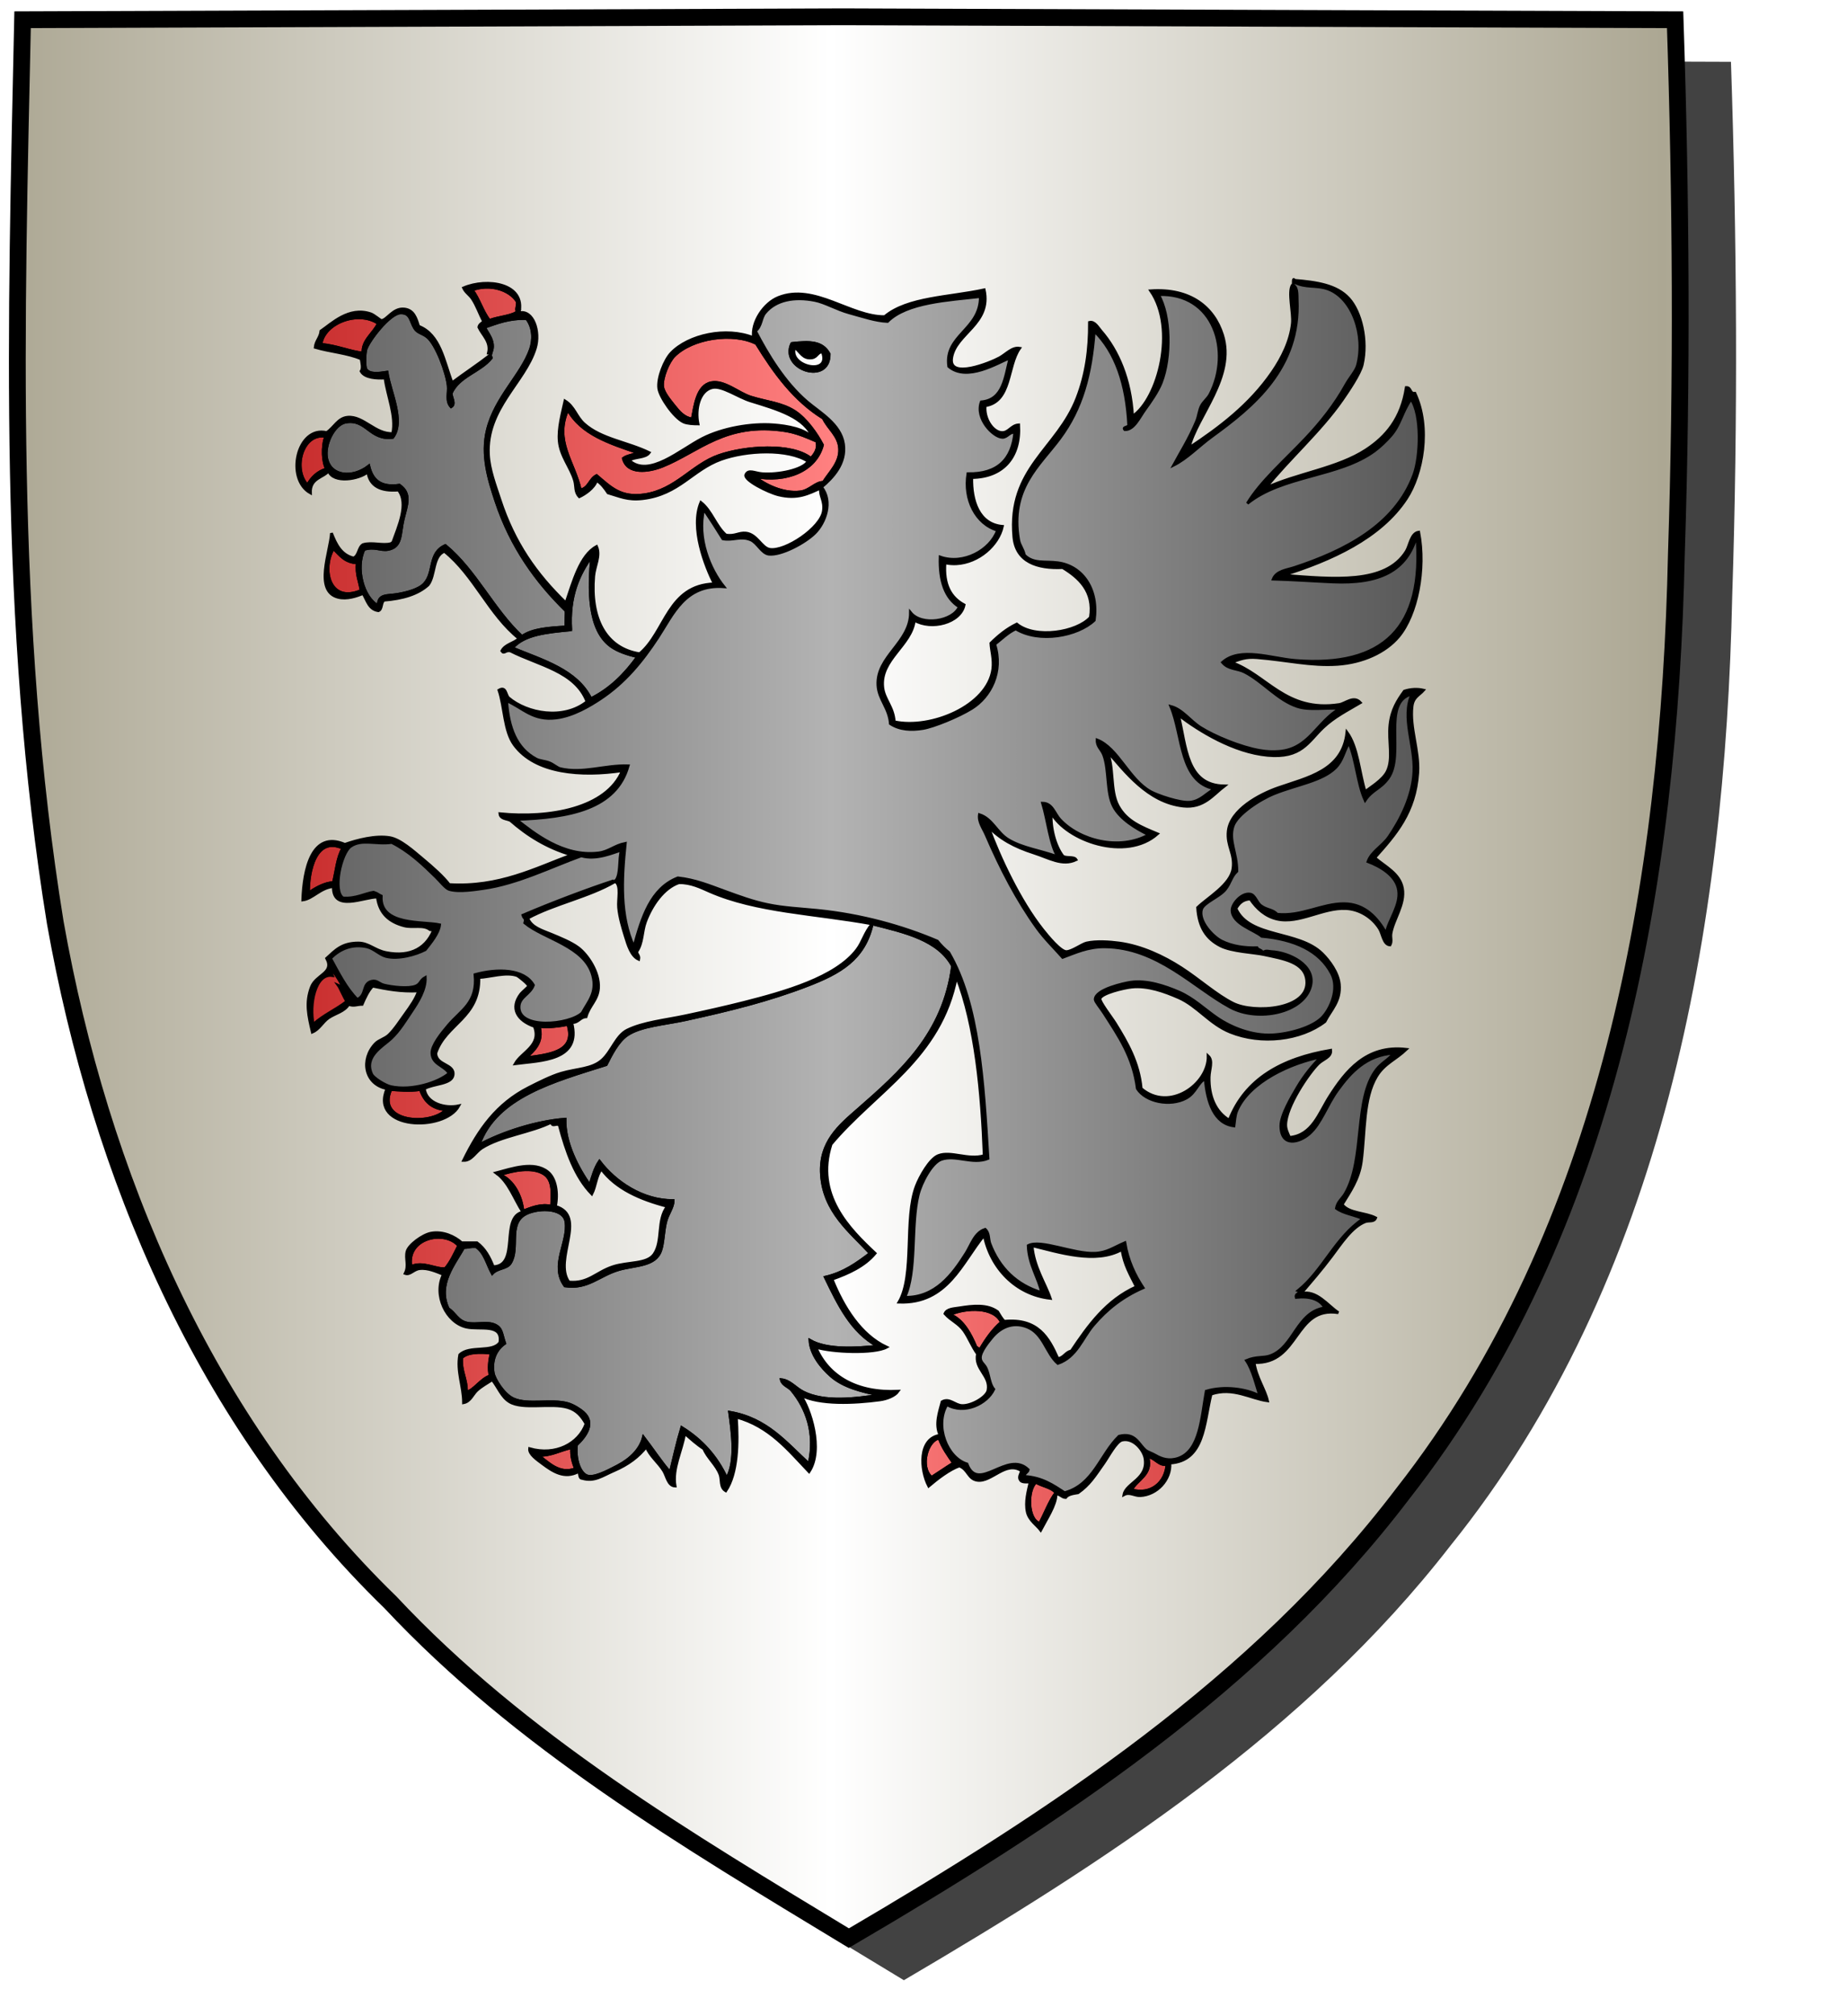 <?xml version="1.0" encoding="UTF-8" standalone="no"?><svg xmlns="http://www.w3.org/2000/svg" xmlns:cc="http://creativecommons.org/ns#" xmlns:dc="http://purl.org/dc/elements/1.1/" xmlns:inkscape="http://www.inkscape.org/namespaces/inkscape" xmlns:rdf="http://www.w3.org/1999/02/22-rdf-syntax-ns#" xmlns:sodipodi="http://sodipodi.sourceforge.net/DTD/sodipodi-0.dtd" xmlns:svg="http://www.w3.org/2000/svg" height="720" id="svg2" inkscape:export-filename="ecu_francais_ancien.svg" inkscape:export-xdpi="144" inkscape:export-ydpi="144" inkscape:output_extension="org.inkscape.output.svg.inkscape" inkscape:version="1.0.2-2 (e86c870879, 2021-01-15)" sodipodi:docname="ecu_francais_ancien.svg" sodipodi:version="0.32" version="1.0" width="660">
  <sodipodi:namedview bordercolor="#666666" borderopacity="1.0" gridtolerance="10.0" guidetolerance="10.0" height="680px" id="base" inkscape:current-layer="layer1" inkscape:cx="396.46229" inkscape:cy="478.04383" inkscape:document-rotation="0" inkscape:pageopacity="0.0" inkscape:pageshadow="2" inkscape:window-height="1009" inkscape:window-maximized="1" inkscape:window-width="1920" inkscape:window-x="-8" inkscape:window-y="-8" inkscape:zoom="0.44547727" objecttolerance="10.0" pagecolor="#ffffff" showgrid="false"/>
  
  <g id="layer5" style="display:inline"><path d="M 301.239,6.004 C 203.544,6.380 105.788,6.695 8.069,7.048 C 5.761,114.502 2.462,222.997 19.746,329.451 C 35.733,419.429 73.064,507.742 139.474,572.164 C 186.117,622.007 245.447,657.038 303.324,692.122 C 375.128,649.934 446.745,603.655 498.391,537.006 C 574.740,442.231 596.523,316.491 599.027,197.913 C 601.125,134.313 600.692,70.642 598.580,7.048 C 499.470,6.700 400.325,6.351 301.239,6.004 z" id="path856" style="display:inline;overflow:visible;visibility:visible;opacity:1;fill:#424242;fill-opacity:1;fill-rule:evenodd;stroke:none;stroke-width:1.5;stroke-linecap:round;stroke-linejoin:round;stroke-miterlimit:4;stroke-dasharray:none;stroke-dashoffset:0;stroke-opacity:1;marker:none;marker-start:none;marker-mid:none;marker-end:none;filter:url(#filter3467)" transform="matrix(1.001,0,0,1,19.356,15.028)"/></g><g id="layer3" inkscape:groupmode="layer" inkscape:label="Fond écu" style="display:inline"><path d="M 301.239,6.004 C 203.544,6.380 105.788,6.695 8.069,7.048 C 5.761,114.502 2.462,222.997 19.746,329.451 C 35.733,419.429 73.064,507.742 139.474,572.164 C 186.117,622.007 245.447,657.038 303.324,692.122 C 375.128,649.934 446.745,603.655 498.391,537.006 C 574.740,442.231 596.523,316.491 599.027,197.913 C 601.125,134.313 600.692,70.642 598.580,7.048 C 499.470,6.700 400.325,6.351 301.239,6.004 z" id="path856" style="fill:url(#linearGradientargent);stroke:black;stroke-width:3.000"/></g>
  <g clip-path="url(#clip1)" id="layer4" inkscape:groupmode="layer" inkscape:label="Meubles" sodipodi:insensitive="true" style="fill:#ffffff"><g desc="griffon" id="griffon 002" label="imaginaire"><g id=""><path d="M 185.133,111.032 C 183.665,112.918 178.023,113.154 174.873,114.453 C 172.370,111.255 171.167,106.759 168.717,103.509 C 175.040,101.149 182.074,103.374 184.791,107.613 C 185.270,108.886 183.925,111.223 185.133,111.032 z" id="" style="fill:url(#linearGradientgueules);stroke:black;stroke-width:1.000"/><path d="M 175.215,126.765 C 175.396,126.490 175.572,126.210 175.557,125.739 C 177.163,121.855 173.734,118.525 173.163,116.847 C 177.654,115.295 181.923,113.523 188.211,113.769 C 190.842,117.197 190.633,121.686 189.579,124.713 C 186.381,133.898 177.079,141.826 174.189,153.441 C 171.926,162.541 174.721,171.426 177.267,179.091 C 182.647,195.290 191.639,207.742 202.233,218.080 C 202.482,219.042 202.066,221.912 202.233,223.894 C 196.198,224.243 190.206,224.635 186.501,227.314 C 176.176,217.688 170.039,203.875 159.141,194.824 C 152.978,197.530 155.443,204.425 151.617,208.504 C 149.610,210.643 145.250,211.714 142.041,212.266 C 138.395,212.893 135.053,212.077 135.201,216.370 C 129.622,213.520 126.900,202.717 130.070,196.192 C 133.846,194.985 135.956,196.672 138.620,196.192 C 143.706,195.276 142.772,190.646 144.093,185.248 C 145.300,180.312 147.101,176.348 142.725,173.278 C 135.780,174.295 132.911,171.236 131.781,166.438 C 125.942,170.992 118.078,170.236 116.733,163.702 C 115.722,158.793 119.320,151.432 123.573,150.706 C 131.021,149.432 132.161,157.265 140.331,156.178 C 144.702,150.404 139.300,139.797 138.279,132.922 C 135.245,133.385 132.088,133.837 130.755,131.896 C 130.247,131.155 130.273,126.175 130.755,124.714 C 131.821,121.483 139.217,111.904 143.067,111.718 C 146.807,111.537 146.621,114.672 148.197,117.190 C 149.264,118.894 150.814,118.837 152.643,120.268 C 155.949,122.856 159.688,133.117 160.167,137.710 C 160.445,140.365 159.313,143.165 161.193,145.234 C 162.858,144.296 161.207,141.864 161.193,140.446 C 163.951,134.198 171.552,132.793 175.558,127.791 C 175.538,127.354 175.118,127.317 175.215,126.765 z" id="" style="fill:url(#linearGradientsable);stroke:black;stroke-width:1.000"/><path d="M 135.201,115.479 C 133.563,119.111 129.386,121.555 129.728,126.081 C 125.380,125.736 120.124,123.387 114.680,123.003 C 115.692,115.217 128.050,110.625 135.201,115.479 z" id="" style="fill:url(#linearGradientgueules);stroke:black;stroke-width:1.000"/><path d="M 269.607,170.199 C 281.092,172.345 291.479,168.061 293.889,158.914 C 291.885,155.059 288.124,149.625 283.972,146.944 C 279.279,143.913 273.865,143.593 268.239,141.814 C 263.869,140.431 258.841,135.808 254.217,136.683 C 249.117,137.649 248.344,144.792 247.377,149.679 C 244.400,149.202 242.652,147.126 240.879,144.891 C 239.381,143.005 237.038,140.235 236.775,138.051 C 236.405,134.983 238.792,129.200 240.879,127.107 C 247.415,120.554 261.970,118.439 270.291,122.662 C 276.725,133.100 283.799,142.898 294.231,149.338 C 295.939,153.064 299.822,155.535 300.046,160.282 C 300.281,165.284 296.496,168.603 294.231,172.252 C 291.394,172.212 289.407,175.234 286.023,175.672 C 279.814,176.474 273.186,173.087 269.607,170.199 z" id="" style="fill:url(#linearGradientgueules);stroke:black;stroke-width:1.000"/><path d="M 202.917,146.259 C 207.650,154.978 217.860,158.220 227.883,161.649 C 226.394,162.555 224.100,162.655 222.753,163.701 C 224.172,169.436 231.725,168.475 236.775,166.437 C 249.680,161.231 259.315,150.515 280.551,153.783 C 284.392,154.374 287.551,155.698 291.837,157.544 C 292.688,160.144 291.142,162.281 289.785,163.701 C 282.772,158.181 266.123,159.496 256.953,162.675 C 247.318,166.014 241.563,175.065 230.277,176.697 C 221.661,177.943 218.132,174.001 213.177,169.857 C 210.731,171.059 210.441,174.417 207.363,174.987 C 205.096,164.870 197.856,157.489 202.917,146.259 z" id="" style="fill:url(#linearGradientgueules);stroke:black;stroke-width:1.000"/><path d="M 116.391,155.835 C 115.021,159.478 115.333,165.257 116.733,167.463 C 113.512,168.460 111.340,170.507 109.892,173.277 C 104.451,167.660 107.872,154.366 116.391,155.835 z" id="" style="fill:url(#linearGradientgueules);stroke:black;stroke-width:1.000"/><path d="M 119.126,195.850 C 121.433,198.103 123.256,200.840 127.676,200.980 C 127.228,205.190 128.566,207.614 129.044,210.898 C 117.594,215.804 114.818,203.227 119.126,195.850 z" id="" style="fill:url(#linearGradientgueules);stroke:black;stroke-width:1.000"/><path d="M 211.467,198.585 C 210.336,210.336 210.106,224.800 218.307,230.734 C 220.774,232.518 224.270,233.690 227.883,234.496 C 223.446,240.661 218.209,246.026 211.125,249.544 C 206.014,239.265 193.972,235.917 183.081,231.418 C 187.227,226.444 195.617,225.714 203.944,224.920 C 203.188,212.878 206.748,205.153 211.467,198.585 z" id="" style="fill:url(#linearGradientsable);stroke:black;stroke-width:1.000"/><path d="M 122.546,302.896 C 120.524,306.118 120.206,311.045 119.126,315.208 C 116.245,315.213 112.531,317.251 110.234,318.970 C 110.108,311.286 112.685,298.369 122.546,302.896 z" id="" style="fill:url(#linearGradientgueules);stroke:black;stroke-width:1.000"/><path d="M 310.990,447.563 C 306.329,451.110 301.582,454.573 294.915,456.113 C 299.639,465.868 304.292,475.693 313.725,480.737 C 306.116,481.532 295.525,482.220 289.443,478.685 C 289.764,483.737 293.569,488.347 296.967,491.339 C 301.351,495.200 308.039,496.974 314.751,498.180 C 305.582,499.604 294.580,500.956 287.049,497.154 C 284.194,495.712 282.306,493.027 279.183,492.708 C 279.627,494.645 281.777,495.057 282.946,496.470 C 288.065,502.663 291.699,511.632 289.102,522.804 C 280.909,515.379 274.099,506.570 260.716,504.336 C 261.624,510.968 263.270,521.913 259.690,527.934 C 256.101,520.123 250.671,514.153 243.616,509.808 C 242.041,514.959 240.842,520.486 239.512,525.883 C 236.063,521.922 233.155,517.419 229.936,513.228 C 228.924,517.360 225.629,520.905 220.702,523.488 C 216.715,525.579 211.765,528.163 209.417,526.908 C 207.086,525.663 205.430,521.171 205.997,515.965 C 209.272,512.894 212.766,508.158 208.391,504.337 C 207.376,503.451 205.024,501.863 202.918,501.259 C 197.001,499.561 188.680,501.949 183.424,499.549 C 179.891,497.936 176.590,492.410 176.242,490.315 C 175.503,485.865 177.028,482.029 180.346,479.713 C 179.158,476.246 179.386,474.398 176.926,473.214 C 174.113,471.862 170.323,473.183 167.008,472.531 C 163.453,471.832 162.588,468.809 160.168,467.401 C 155.989,458.649 162.540,451.273 165.640,445.513 C 167.630,445.466 167.641,445.079 170.086,445.171 C 173.212,447.175 174.081,451.436 175.900,454.746 C 177.846,452.643 181.088,453.134 182.399,450.985 C 185.578,445.767 181.599,437.621 187.187,433.885 C 191.090,431.274 201.372,430.801 202.235,436.279 C 203.376,443.526 196.481,451.849 201.893,459.192 C 209.984,460.428 214.107,455.405 221.045,453.379 C 226.923,451.662 234.158,452.234 236.093,446.538 C 237.020,443.810 237.017,440.036 237.803,436.620 C 238.535,433.442 240.515,431.263 240.539,428.754 C 229.624,428.802 219.855,422.188 214.205,414.731 C 212.588,417.105 211.730,420.237 210.784,423.281 C 206.456,417.143 201.682,408.116 201.892,399.684 C 191.759,400.464 179.617,404.319 171.112,408.918 C 177.173,391.609 197.974,386.075 216.598,380.189 C 218.375,376.667 220.756,371.867 224.122,369.587 C 229.026,366.267 237.673,365.722 244.985,364.115 C 260.779,360.645 274.730,357.243 288.761,351.803 C 300.046,347.427 308.812,342.604 311.675,329.915 C 323.332,332.850 335.283,335.491 340.403,344.963 C 337.204,369.320 322.096,382.661 306.545,396.263 C 300.103,401.897 292.753,407.848 293.549,419.520 C 294.450,432.758 303.787,439.770 310.990,447.563 z" id="" style="fill:url(#linearGradientsable);stroke:black;stroke-width:1.000"/><path d="M 202.917,365.825 C 206.178,375.969 195.716,376.670 187.869,377.795 C 190.575,375.231 194.266,372.301 192.657,366.509 C 195.655,366.990 199.919,366.416 202.917,365.825 z" id="" style="fill:url(#linearGradientgueules);stroke:black;stroke-width:1.000"/><path d="M 150.249,389.081 C 151.652,393.150 154.306,395.967 159.483,396.263 C 153.932,402.214 134.281,401.045 139.646,389.081 C 142.413,389.244 146.149,389.664 150.249,389.081 z" id="" style="fill:url(#linearGradientgueules);stroke:black;stroke-width:1.000"/><path d="M 186.843,432.515 C 186.350,427.294 183.511,421.493 178.635,419.519 C 183.300,417.932 190.201,416.532 194.367,419.178 C 197.886,421.412 197.311,426.509 197.103,430.806 C 193.298,429.827 189.702,431.465 186.843,432.515 z" id="" style="fill:url(#linearGradientgueules);stroke:black;stroke-width:1.000"/><path d="M 163.928,444.827 C 162.457,447.688 161.144,450.707 159.140,453.035 C 155.703,453.438 150.991,450.259 146.828,452.351 C 144.987,442.077 158.730,438.895 163.928,444.827 z" id="" style="fill:url(#linearGradientgueules);stroke:black;stroke-width:1.000"/><path d="M 348.267,481.079 C 348.205,480.788 348.401,480.757 348.609,480.738 C 346.964,476.910 344.231,471.208 339.375,469.451 C 345.208,466.826 355.328,466.530 357.843,472.188 C 354.780,474.824 352.432,478.176 350.319,481.764 C 349.319,481.853 349.269,480.990 348.267,481.079 z" id="" style="fill:url(#linearGradientgueules);stroke:black;stroke-width:1.000"/><path d="M 175.557,483.132 C 175.001,485.338 174.439,488.887 175.215,491.340 C 171.762,492.468 169.485,496.524 166.665,497.154 C 166.800,492.345 164.600,489.871 164.955,484.842 C 167.281,482.629 171.566,482.897 175.557,483.132 z" id="" style="fill:url(#linearGradientgueules);stroke:black;stroke-width:1.000"/><path d="M 335.614,513.570 C 336.841,517.018 338.834,519.699 340.744,522.461 C 338.076,524.126 335.524,525.905 332.878,527.592 C 328.499,523.897 331.308,514.215 335.614,513.570 z" id="" style="fill:url(#linearGradientgueules);stroke:black;stroke-width:1.000"/><path d="M 204.285,516.989 C 204.055,520.184 204.841,522.361 205.653,524.514 C 199.780,526.821 195.728,522.086 192.315,519.726 C 197.302,519.810 200.148,517.755 204.285,516.989 z" id="" style="fill:url(#linearGradientgueules);stroke:black;stroke-width:1.000"/><path d="M 410.170,520.410 C 412.254,519.922 414.341,523.837 417.010,522.803 C 416.664,529.495 411.176,534.022 404.357,532.037 C 406.210,528.304 411.881,526.567 410.170,520.410 z" id="" style="fill:url(#linearGradientgueules);stroke:black;stroke-width:1.000"/><path d="M 371.524,544.008 C 367.104,542.797 366.956,532.094 370.156,529.302 C 372.404,530.702 375.729,531.024 377.338,533.063 C 374.916,536.228 373.526,540.423 371.524,544.008 z" id="" style="fill:url(#linearGradientgueules);stroke:black;stroke-width:1.000"/><path d="M 175.557,125.739 C 175.282,125.920 175.002,126.095 174.531,126.081 C 175.543,122.034 172.414,119.667 171.111,116.847 C 171.274,115.756 172.257,115.485 172.821,114.795 C 171.352,112.077 170.405,109.060 168.717,106.587 C 167.775,105.206 166.351,104.395 165.640,102.824 C 174.011,99.212 187.904,101.230 185.476,111.716 C 190.490,110.515 193.125,118.414 191.290,124.370 C 187.534,136.560 173.704,145.784 174.532,162.333 C 174.802,167.733 177.054,173.557 178.636,178.407 C 183.673,193.847 191.531,204.992 202.234,215.343 C 204.832,207.794 207.316,198.310 213.178,195.165 C 214.644,198.507 212.457,202.111 212.152,205.767 C 210.906,220.734 216.279,231.514 228.568,233.469 C 237.942,225.628 238.554,209.025 255.244,208.503 C 252.041,202.186 246.683,188.473 250.456,179.432 C 254.281,182.448 255.722,187.846 259.348,191.061 C 262.567,191.641 264.010,190.109 266.530,190.377 C 270.536,190.803 272.113,195.718 275.080,196.191 C 280.582,197.067 293.337,188.595 294.232,182.510 C 294.786,178.744 292.879,177.298 293.206,174.302 C 288.833,176.303 284.950,178.368 278.158,176.696 C 274.466,175.788 265.676,171.393 266.530,169.514 C 267.438,167.516 269.682,168.954 272.345,169.172 C 277.923,169.628 287.029,167.860 288.761,164.726 C 281.482,160.069 266.740,160.771 257.638,164.042 C 247.388,167.726 242.573,176.574 229.594,178.064 C 224.241,178.678 221.469,177.217 217.283,176.012 C 216.133,174.312 214.938,172.657 213.178,171.566 C 212.241,174.394 208.816,176.549 207.022,177.380 C 205.340,175.655 205.936,173.683 205.312,171.566 C 203.897,166.764 200.349,162.950 199.840,157.544 C 199.405,152.921 200.963,147.448 201.892,143.179 C 205.291,145.296 205.859,148.817 208.732,151.387 C 214.793,156.812 224.120,157.840 231.988,161.647 C 230.630,163.595 226.767,163.038 224.806,164.383 C 231.811,170.889 243.118,160.569 251.140,156.517 C 258.202,152.950 268.351,151.115 276.448,151.729 C 281.223,152.091 287.865,153.196 290.470,156.517 C 287.879,149.009 277.932,146.156 268.240,143.179 C 263.768,141.805 258.010,137.618 254.560,138.390 C 249.888,139.436 248.312,146.016 249.429,151.387 C 247.902,151.388 245.562,151.279 244.300,150.703 C 240.830,149.118 235.835,141.794 235.408,138.732 C 234.889,135.010 237.500,128.538 239.854,126.079 C 246.028,119.626 259.507,116.676 269.267,120.606 C 268.450,115.110 272.986,108.305 278.159,106.242 C 291.018,101.114 303.948,113.230 316.121,113.082 C 324.278,106.191 339.341,106.206 351.689,103.506 C 354.350,115.714 341.426,119.020 340.062,127.788 C 338.809,135.833 354.146,129.453 357.162,127.788 C 359.623,126.430 361.691,123.908 364.344,124.369 C 359.811,130.781 361.517,143.431 352.032,144.889 C 351.537,149.452 354.652,154.178 357.846,154.465 C 360.428,154.697 361.255,151.912 364.002,151.729 C 364.701,162.922 358.728,170.391 347.244,170.539 C 347.052,178.847 349.710,187.209 358.188,187.981 C 356.713,194.663 349.701,200.874 341.772,201.320 C 340.421,201.395 339.089,201.288 337.668,200.978 C 337.042,208.900 339.762,213.475 344.508,216.026 C 343.197,222.427 332.811,225.076 326.724,221.498 C 325.698,230.509 314.362,235.477 315.437,245.438 C 315.910,249.816 319.256,252.440 319.542,257.750 C 332.513,260.621 353.035,252.174 354.768,238.940 C 355.226,235.442 354.176,232.160 354.084,229.706 C 356.775,227.040 359.708,224.614 363.318,222.866 C 370.054,228.292 384.809,225.839 389.652,220.472 C 391.133,211.019 385.369,206.136 379.734,202.688 C 370.611,203.118 363.093,200.624 362.292,191.744 C 360.063,167.045 377.799,160.438 384.865,142.154 C 388.161,133.625 389.358,124.845 389.311,115.136 C 391.131,114.666 392.356,117.001 393.415,118.214 C 399.502,125.192 403.978,135.568 404.701,148.652 C 413.946,142.482 420.568,117.442 411.199,103.850 C 425.374,102.889 433.739,109.732 436.849,119.582 C 441.584,134.577 427.624,148.570 424.879,159.939 C 435.681,152.794 446.553,144.656 454.633,132.921 C 458.184,127.764 461.171,121.724 461.815,115.479 C 462.205,111.706 460.201,104.254 461.815,101.798 C 461.850,101.746 462.107,101.841 462.157,101.798 C 463.709,102.799 463.450,105.380 463.525,106.929 C 464.713,131.487 447.769,145.154 433.087,155.835 C 428.222,159.374 424.234,163.684 419.406,166.095 C 421.581,162.063 425.003,156.659 427.614,150.363 C 428.382,148.511 428.445,146.536 429.324,144.891 C 430.126,143.389 431.586,142.368 432.402,140.786 C 440.224,125.641 434.022,104.412 413.933,105.218 C 418.296,112.526 418.514,127.697 414.959,136.683 C 413.703,139.859 411.152,143.496 409.145,146.259 C 407.083,149.098 405.194,153.524 401.964,153.441 C 400.963,152.399 403.304,152.772 403.331,151.731 C 402.586,137.200 398.736,125.774 391.020,118.215 C 389.871,133.733 386.645,145.815 378.707,156.519 C 371.420,166.345 360.822,174.427 364.001,192.771 C 364.364,194.866 365.531,195.836 366.054,198.243 C 369.255,201.508 373.418,200.356 378.023,200.979 C 386.987,202.192 392.585,210.688 391.020,221.500 C 385.028,227.166 371.306,229.676 362.976,224.577 C 360.022,225.956 357.910,228.176 355.451,230.050 C 358.582,239.937 353.884,248.847 347.243,252.964 C 342.438,255.943 333.574,259.538 329.801,260.146 C 325.684,260.810 321.579,260.661 318.173,258.436 C 317.735,252.745 314.021,249.826 313.727,244.756 C 313.125,234.365 325.339,229.532 325.355,218.764 C 329.292,223.712 340.506,221.998 342.797,216.712 C 337.744,213.557 335.696,207.397 335.956,198.928 C 344.292,201.873 353.941,196.529 356.477,189.352 C 348.768,187.117 344.374,178.393 345.874,169.174 C 356.550,169.361 361.713,164.036 362.632,154.468 C 360.794,154.044 360.001,156.214 358.187,156.178 C 355.016,156.115 348.431,149.447 350.662,143.523 C 358.615,142.812 359.143,134.677 360.922,127.791 C 356.371,129.620 345.556,136.387 339.033,130.870 C 337.380,119.642 350.439,117.815 350.320,105.904 C 338.961,107.199 324.039,107.896 317.146,114.796 C 312.876,114.623 308.378,113.052 303.465,111.718 C 299.035,110.515 294.878,108.005 291.154,107.271 C 283.845,105.833 277.220,107.053 273.370,111.718 C 271.812,113.604 272.179,116.436 269.950,118.216 C 274.294,126.599 280.334,136.622 288.418,143.524 C 292.855,147.313 300.388,151.472 301.414,158.572 C 302.411,165.477 297.618,170.568 293.548,173.963 C 297.687,179.052 294.897,186.680 291.154,190.379 C 287.628,193.863 279.122,198.403 274.738,197.903 C 272.202,197.614 270.656,193.777 268.239,192.773 C 264.582,191.253 261.956,193.134 258.321,192.431 C 256.103,188.835 253.817,185.308 251.481,181.829 C 248.984,192.250 253.664,203.302 258.663,209.531 C 244.724,208.535 240.508,219.382 235.065,227.657 C 229.443,236.207 223.298,243.741 214.545,249.546 C 210.788,252.038 204.853,255.616 198.813,256.386 C 190.468,257.449 187.072,252.892 181.029,250.230 C 181.714,259.929 184.456,267.269 191.631,271.092 C 192.861,271.748 194.756,271.782 196.419,272.460 C 197.797,273.022 199.105,274.253 200.181,274.512 C 208.208,276.446 216.185,273.205 224.463,273.486 C 220.160,288.905 203.495,291.962 184.449,292.638 C 190.550,297.397 201.164,306.166 213.861,304.608 C 217.620,304.147 219.559,301.950 223.437,301.188 C 222.085,314.181 221.465,327.167 226.514,338.124 C 229.438,327.596 232.566,317.271 242.247,313.500 C 248.560,314.210 253.398,316.245 259.005,318.287 C 264.337,320.230 269.016,321.960 274.395,323.075 C 280.139,324.267 285.752,324.490 292.179,325.127 C 307.784,326.676 322.579,330.818 334.929,336.071 C 336.155,337.582 337.522,338.950 339.033,340.176 C 349.822,358.572 351.375,386.202 353.056,413.706 C 347.504,415.957 341.412,412.177 336.298,414.047 C 332.900,415.291 329.146,422.374 328.090,426.702 C 325.400,437.725 327.640,454.092 323.302,463.296 C 334.242,463.517 340.391,455.165 345.190,447.564 C 347.107,444.529 348.289,440.207 352.031,439.014 C 353.541,440.356 353.131,442.543 353.740,444.144 C 357.015,452.742 363.166,458.890 372.209,461.585 C 371.288,456.691 367.624,451.579 367.421,444.828 C 371.846,442.440 383.761,447.964 391.361,447.564 C 395.649,447.339 397.954,445.507 401.964,443.802 C 403.024,450.264 405.484,455.330 408.461,459.877 C 401.160,463.070 395.520,467.490 390.677,473.214 C 386.622,478.009 384.708,484.580 378.023,486.895 C 373.836,483.308 372.939,476.236 367.079,473.899 C 361.537,471.688 357.107,474.390 354.424,477.661 C 353.232,479.115 350.304,482.631 350.321,484.843 C 350.334,486.572 351.684,487.126 352.373,488.605 C 353.544,491.117 353.464,494.111 355.109,496.129 C 352.665,501.325 344.553,505.219 338.351,501.601 C 333.904,509.186 338.363,520.595 345.533,522.805 C 349.587,533.543 360.006,517.611 367.422,524.857 C 367.235,525.925 365.993,525.937 366.054,527.251 C 372.387,527.645 376.346,530.411 380.417,533.065 C 390.843,530.267 393.178,519.377 399.911,512.888 C 405.859,511.440 406.830,515.882 409.487,518.017 C 410.064,518.480 411.799,519.077 412.907,519.727 C 415.144,521.040 417.865,521.899 421.116,520.753 C 428.915,518.003 429.363,506.107 431.033,496.812 C 437.480,494.862 445.413,495.977 450.186,498.522 C 449.090,495.170 447.674,489.180 445.398,485.867 C 448.945,484.346 451.428,485.076 453.948,484.158 C 462.521,481.034 463.303,468.544 473.442,467.058 C 471.777,464.048 468.368,462.784 463.182,463.296 C 462.674,461.445 466.368,461.812 463.866,460.902 C 472.871,453.604 477.305,441.737 487.123,435.252 C 484.109,433.820 480.101,433.382 477.547,431.490 C 477.952,429.141 479.607,428.091 480.624,426.360 C 488.004,413.812 483.675,392.445 491.911,381.900 C 493.783,379.504 496.161,378.561 498.067,376.086 C 488.238,376.767 482.580,382.904 477.889,389.425 C 474.058,394.749 472.033,401.199 467.971,404.815 C 464.310,408.074 457.775,409.760 457.711,402.078 C 457.679,398.237 461.586,391.705 463.525,388.399 C 466.138,383.943 469.307,380.171 472.075,377.455 C 461.224,379.589 446.454,386.239 441.979,396.607 C 441.231,398.340 441.221,400.250 440.953,402.079 C 433.915,401.233 431.384,393.585 430.694,385.322 C 428.137,386.231 427.391,390.252 423.853,392.162 C 418.128,395.253 409.427,393.475 406.411,388.742 C 404.991,377.488 399.753,369.996 394.441,361.723 C 393.416,360.126 391.362,357.653 391.363,356.935 C 391.370,353.339 401.816,351.098 404.018,350.779 C 409.860,349.934 416.343,352.158 421.118,354.199 C 426.417,356.464 430.406,360.410 434.798,363.433 C 440.039,367.041 447.465,369.946 454.634,369.590 C 460.701,369.288 468.933,366.986 472.419,363.433 C 475.486,360.307 478.647,353.084 475.838,347.701 C 471.518,339.422 462.590,335.439 450.872,334.363 C 448.181,332.052 440.416,329.936 440.270,325.129 C 440.200,322.832 443.674,318.760 446.768,319.315 C 448.483,319.623 449.081,322.331 450.530,323.419 C 452.752,325.087 454.781,324.718 456.344,326.497 C 465.035,327.419 472.312,322.693 480.285,322.735 C 487.671,322.774 492.105,327.686 495.332,333.337 C 496.340,328.261 500.557,323.384 499.779,317.947 C 498.996,312.485 492.978,309.266 488.835,307.687 C 490.061,304.144 494.072,302.149 496.359,298.795 C 500.443,292.804 504.843,284.411 505.251,275.538 C 505.683,266.117 500.767,256.254 504.566,247.836 C 493.545,250.571 502.086,269.634 496.016,277.932 C 493.181,281.809 490.403,281.941 487.808,285.798 C 485.060,279.768 484.704,271.346 481.994,265.279 C 480.178,268.420 479.793,271.584 477.205,274.171 C 472.475,278.901 463.380,280.163 455.317,283.405 C 450.151,285.482 441.989,290.825 440.611,295.033 C 438.943,300.126 441.995,304.462 441.979,311.107 C 439.867,313.098 439.790,315.176 437.875,317.605 C 435.746,320.306 430.024,322.283 429.325,324.788 C 428.151,328.990 433.429,334.524 436.506,336.074 C 440.363,338.016 444.936,338.577 449.161,338.468 C 449.611,339.386 451.215,339.150 451.213,340.520 C 451.839,339.142 453.331,339.792 454.291,339.836 C 460.598,340.121 470.221,344.688 468.313,352.148 C 465.875,361.679 449.528,365.048 439.586,359.672 C 426.536,352.617 413.651,338.286 394.783,338.126 C 388.683,338.075 384.136,340.272 379.735,341.888 C 376.807,338.575 373.319,335.208 370.501,331.286 C 363.457,321.485 357.655,310.387 352.375,298.112 C 351.392,295.827 349.586,293.503 349.981,290.929 C 354.583,292.391 356.178,297.349 360.241,299.821 C 365.317,302.911 371.591,303.637 378.025,305.978 C 375.308,301.854 374.407,292.952 372.553,286.826 C 376.051,286.873 376.764,290.524 378.709,292.640 C 385.648,300.189 399.988,303.993 410.516,298.112 C 406.082,295.946 400.220,292.515 397.861,287.852 C 395.382,282.951 396.379,275.081 394.441,269.726 C 393.626,267.474 391.952,266.704 392.047,264.254 C 399.523,267.180 403.312,278.350 411.200,282.722 C 413.507,284.001 421.589,286.835 425.222,286.484 C 429.056,286.114 430.937,283.406 434.114,281.696 C 421.451,279.311 422.827,262.886 418.382,252.284 C 422.592,253.411 425.171,257.398 428.984,259.808 C 434.062,263.019 443.489,266.872 450.188,268.016 C 452.777,268.458 454.775,268.532 457.028,268.358 C 467.906,267.521 470.538,257.730 478.917,252.968 C 473.407,252.663 467.889,253.738 463.527,252.284 C 456.497,249.940 451.334,243.344 444.717,239.972 C 442.098,238.637 439.032,239.111 436.851,236.551 C 443.159,230.915 454.337,235.179 462.843,235.867 C 494.209,238.406 509.163,224.321 506.277,191.065 C 502.779,203.923 492.945,208.568 476.181,207.824 C 469.048,207.507 461.759,206.979 454.977,206.798 C 456.136,203.895 459.851,203.565 462.501,202.694 C 480.364,196.824 498.542,187.684 505.251,169.520 C 507.640,163.053 508.160,148.129 504.226,142.502 C 500.975,147.123 500.425,151.585 497.043,155.498 C 495.417,157.380 493.176,159.528 491.230,160.970 C 478.543,170.365 458.242,169.652 445.743,179.780 C 450.513,171.891 459.016,164.552 466.605,156.524 C 471.828,150.999 476.953,144.638 480.969,137.372 C 482.284,134.994 484.540,132.503 485.073,130.532 C 488.012,119.668 483.284,106.328 474.471,103.172 C 470.382,101.707 466.569,102.918 462.501,100.778 C 462.501,100.550 462.501,100.322 462.501,100.094 C 470.427,100.761 477.614,101.776 481.995,106.593 C 486.318,111.347 488.760,121.528 486.783,130.191 C 486.034,133.472 481.653,139.889 479.601,142.845 C 471.884,153.962 460.160,164.295 452.241,174.310 C 463.299,169.119 477.991,167.302 488.151,160.629 C 495.339,155.909 500.805,149.476 502.515,138.399 C 504.298,138.326 503.636,140.698 505.593,140.451 C 511.307,152.700 508.334,169.223 502.515,178.071 C 493.255,192.153 475.516,200.089 458.397,205.431 C 476.517,206.818 495.133,208.806 502.515,196.881 C 503.805,194.798 504.176,190.424 506.961,190.041 C 509.513,203.369 506.280,219.538 499.779,227.320 C 495.082,232.941 486.934,236.633 477.891,237.238 C 468.471,237.867 459.727,235.698 449.162,234.844 C 445.094,234.515 443.098,235.399 439.928,236.554 C 452.571,240.853 459.387,254.554 478.575,251.602 C 480.758,251.266 483.729,248.306 486.099,250.918 C 481.392,253.712 476.759,256.010 472.761,259.810 C 467.351,264.952 465.065,270.859 452.924,269.728 C 440.879,268.605 428.685,261.134 421.118,255.364 C 423.880,266.509 423.788,280.510 437.534,280.672 C 433.470,283.769 430.112,288.652 422.828,287.854 C 410.125,286.460 401.928,275.383 395.468,268.018 C 398.208,273.566 396.504,282.304 399.572,287.854 C 402.625,293.378 407.766,295.320 413.594,297.772 C 402.404,307.726 381.133,300.213 375.632,290.248 C 375.320,295.691 377.033,302.070 379.736,305.638 C 380.748,306.677 383.764,305.714 384.524,307.006 C 379.638,309.365 374.909,306.349 369.476,304.612 C 362.413,302.353 357.254,299.510 353.060,295.036 C 357.197,306.382 364.448,321.746 372.554,331.972 C 374.309,334.186 378.990,339.935 381.104,339.838 C 383.167,339.743 386.614,337.141 388.286,336.760 C 391.758,335.970 396.576,336.313 399.914,336.760 C 407.883,337.828 415.774,341.526 422.144,345.652 C 428.696,349.895 434.618,355.310 440.612,358.306 C 448.154,362.075 468.011,360.656 466.947,350.098 C 466.280,343.489 458.569,342.376 451.556,340.864 C 448.023,340.102 440.194,339.817 436.166,337.786 C 431.138,335.250 428.402,331.136 427.958,324.106 C 431.489,320.635 439.828,315.981 440.612,310.083 C 441.321,304.754 438.292,302.101 438.902,296.745 C 439.763,289.197 449.949,283.714 456.687,281.355 C 467.184,277.679 479.852,275.334 481.311,261.518 C 485.205,266.859 485.642,275.655 487.809,282.723 C 489.675,281.223 494.137,278.629 495.676,275.541 C 497.992,270.892 496.036,264.778 496.701,258.783 C 497.300,253.387 499.450,250.118 501.831,246.812 C 504.073,246.066 506.558,245.957 508.671,246.470 C 507.101,248.267 504.959,248.876 504.567,252.284 C 503.686,259.944 507.134,268.015 506.619,275.883 C 505.686,290.139 498.668,297.993 491.229,306.321 C 494.976,309.553 500.217,311.961 501.147,317.265 C 502.142,322.940 497.882,328.295 497.043,333.339 C 496.786,334.886 497.458,336.064 496.701,337.443 C 494.335,337.298 494.123,333.524 492.939,331.630 C 490.436,327.625 485.943,324.699 480.969,324.448 C 472.656,324.026 464.242,330.003 456.345,328.209 C 452.266,327.283 449.136,324.542 446.769,321.027 C 444.042,321.150 442.685,322.643 441.640,324.448 C 446.417,335.123 463.948,332.218 472.420,340.522 C 474.973,343.025 478.187,347.334 478.576,351.466 C 479.153,357.600 475.560,360.613 473.446,364.804 C 464.796,371.422 450.727,373.067 439.588,368.566 C 432.238,365.596 427.868,359.194 421.120,356.254 C 416.103,354.069 410.127,351.880 404.362,352.492 C 401.577,352.788 393.661,354.660 393.076,356.597 C 392.764,357.630 397.191,363.297 398.548,365.488 C 402.715,372.219 406.951,379.485 407.782,388.745 C 417.837,397.332 431.903,387.188 431.723,377.117 C 433.558,378.841 432.125,381.875 432.064,384.641 C 431.913,391.630 434.378,397.150 439.246,400.032 C 444.955,385.335 458.031,378.004 475.499,375.065 C 475.771,377.498 472.755,378.167 471.053,379.854 C 467.580,383.294 459.466,395.183 459.425,401.742 C 459.415,403.287 460.157,404.744 460.793,406.188 C 468.968,405.428 471.290,397.521 475.157,391.482 C 480.783,382.697 488.197,373.028 502.517,374.723 C 498.696,378.378 494.702,379.740 491.915,384.299 C 487.085,392.203 487.804,404.393 486.443,414.738 C 485.600,421.137 482.331,425.656 479.602,430.129 C 481.938,433.379 487.913,432.990 491.573,434.916 C 490.994,436.488 489.152,435.759 487.811,436.285 C 483.044,438.154 479.200,444.121 475.840,448.597 C 472.140,453.526 468.276,457.967 464.897,461.935 C 470.454,460.559 474.370,466.232 478.235,468.775 C 462.298,466.297 464.522,487.268 448.139,486.559 C 448.845,491.794 452.075,496.284 452.927,500.240 C 446.949,499.462 440.586,495.178 432.749,497.846 C 430.158,508.365 430.418,521.734 418.043,522.470 C 418.477,528.343 413.418,533.828 407.441,534.098 C 405.390,534.190 403.638,532.659 401.627,533.756 C 402.375,529.561 410.391,528.232 409.151,520.761 C 408.689,517.974 405.157,513.289 400.943,514.263 C 398.902,514.734 396.041,520.202 394.444,522.471 C 391.079,527.253 389.326,530.167 385.211,533.073 C 383.456,533.370 381.626,533.593 380.765,534.783 C 379.361,534.773 378.391,533.045 377.344,533.757 C 377.327,537.403 373.875,542.569 371.872,546.412 C 370.655,544.754 367.711,542.860 367.084,539.913 C 366.324,536.342 367.342,532.567 368.110,529.312 C 367.728,529.085 365.286,529.590 364.689,528.628 C 363.760,527.527 364.840,526.245 365.031,525.207 C 359.384,521.495 354.360,529.304 349.299,528.628 C 345.907,528.173 346.040,524.711 342.801,523.497 C 339.323,524.713 335.009,528.003 331.857,530.679 C 328.837,524.890 328.087,513.636 335.961,512.553 C 334.001,508.706 335.773,503.996 336.645,500.583 C 339.286,499.081 341.232,501.891 343.828,501.952 C 347.353,502.034 352.623,498.859 353.061,496.479 C 354.038,491.181 348.139,488.981 349.300,483.483 C 347.408,480.915 346.260,477.790 344.511,475.275 C 342.591,472.511 339.833,471.562 337.671,469.119 C 338.377,467.405 340.825,467.384 342.801,467.066 C 347.611,466.294 352.817,465.715 356.481,468.435 C 357.233,469.621 357.879,470.913 358.875,471.854 C 370.835,470.724 374.714,477.675 378.027,485.193 C 380.203,484.860 380.731,482.881 382.815,482.457 C 388.988,473.239 395.433,464.295 406.072,459.543 C 404.043,455.415 401.676,451.626 400.942,446.204 C 391.557,451.486 378.408,447.163 368.794,444.836 C 369.421,452.437 373.503,458.339 375.292,463.646 C 362.872,462.266 353.939,452.628 351.694,441.074 C 343.607,450.887 338.610,465.608 321.255,465.014 C 326.963,455.248 323.031,435.216 327.411,423.632 C 328.712,420.191 332.243,413.886 335.277,412.688 C 339.789,410.906 345.951,414.424 351.694,412.688 C 350.864,390.261 348.653,366.252 341.776,348.733 C 336.180,378.023 312.879,389.605 296.973,408.584 C 291.107,426.716 303.580,438.982 312.705,447.572 C 308.985,452.061 303.371,454.655 297.315,456.806 C 301.379,466.909 307.566,476.787 316.810,481.088 C 312.367,483.486 297.352,482.919 291.501,481.088 C 295.947,491.606 306.296,497.559 320.913,496.821 C 319.730,498.495 316.857,499.570 314.416,499.898 C 305.281,501.129 292.864,501.709 286.029,498.189 C 289.432,502.876 294.341,517.646 289.107,525.549 C 281.698,517.796 275.025,509.305 263.115,506.055 C 263.753,515.249 263.542,526.155 259.353,532.389 C 257.216,531.162 257.982,528.411 257.301,526.575 C 255.996,523.054 252.819,520.614 251.487,517.341 C 248.986,515.738 246.851,513.769 244.647,511.869 C 243.634,518.116 240.124,524.472 241.226,530.679 C 238.685,530.573 238.305,527.114 237.123,525.206 C 235.255,522.194 232.112,519.816 230.967,516.656 C 228.171,520.172 224.621,522.937 219.338,525.206 C 215.207,526.981 212.434,529.229 208.052,527.942 C 206.813,527.928 207.358,526.128 206.684,525.549 C 201.755,528.200 197.596,525.465 194.030,522.813 C 191.888,521.220 189.029,519.275 189.242,517.340 C 198.542,520.000 206.842,515.601 209.420,508.448 C 207.873,505.743 206.149,503.609 202.922,502.635 C 196.890,500.812 186.873,503.512 182.060,500.582 C 179.240,498.867 178.040,495.402 175.904,492.717 C 174.023,493.947 172.048,495.007 170.432,496.479 C 168.874,497.896 168.091,500.475 165.643,500.924 C 165.624,494.978 163.174,489.763 164.275,483.824 C 167.755,480.357 176.081,483.243 178.640,479.379 C 179.644,472.402 171.503,475.001 166.669,473.906 C 159.489,472.279 154.781,462.450 158.461,455.096 C 156.101,454.177 152.968,452.674 149.911,453.044 C 147.730,453.308 146.531,455.386 144.781,454.754 C 146.227,451.888 144.769,449.482 145.465,446.888 C 146.081,444.588 151.008,440.945 154.015,440.389 C 158.299,439.599 162.481,441.575 164.959,443.810 C 166.782,443.810 168.606,443.810 170.431,443.810 C 173.205,445.823 174.909,448.907 176.245,452.360 C 185.966,452.048 178.603,434.653 186.847,432.866 C 183.734,428.113 181.879,422.102 177.271,418.844 C 183.006,417.317 190.792,414.564 195.739,418.502 C 198.727,420.880 199.400,426.290 198.475,430.814 C 210.081,434.217 197.526,449.830 203.263,457.832 C 210.247,458.488 212.907,454.372 218.995,452.360 C 224.454,450.557 231.174,451.536 233.702,447.914 C 237.004,443.183 234.657,435.610 238.489,430.814 C 228.729,428.261 220.153,424.526 214.891,417.476 C 213.034,419.722 212.877,423.670 211.471,426.367 C 205.507,420.246 202.383,411.287 199.843,401.743 C 198.887,400.941 197.190,402.652 197.107,400.717 C 189.901,404.383 178.945,405.589 172.141,409.951 C 169.877,411.403 168.483,414.498 165.643,414.397 C 171.090,403.299 177.508,394.200 188.899,388.405 C 192.432,386.608 196.995,384.310 200.527,383.276 C 206.231,381.603 211.575,381.836 215.234,378.487 C 218.643,375.365 220.202,369.831 224.126,367.885 C 229.805,365.068 237.810,364.285 244.988,362.755 C 252.025,361.254 259.403,359.604 265.850,357.967 C 280.280,354.301 298.626,349.144 306.206,339.157 C 308.344,336.341 309.014,332.985 311.678,329.923 C 291.290,326.189 270.291,325.640 253.538,318.294 C 250.485,316.956 246.898,315.133 242.594,315.217 C 237.143,317.077 232.849,323.226 230.625,329.239 C 229.346,332.694 229.718,336.763 227.546,339.841 C 227.565,340.961 228.519,341.148 228.230,342.577 C 225.537,341.389 224.397,337.473 223.442,334.369 C 222.495,331.293 221.372,327.593 221.048,324.109 C 220.769,321.111 222.039,316.438 220.022,314.875 C 220.022,314.761 220.022,314.647 220.022,314.533 C 221.951,312.130 221.029,306.876 222.074,303.590 C 219.051,304.446 213.175,307.227 207.710,305.641 C 197.508,309.288 184.918,315.584 172.825,317.269 C 170.159,317.640 163.994,318.682 160.514,317.611 C 159.248,317.222 157.304,314.706 155.725,313.165 C 150.867,308.421 146.291,304.066 139.993,300.853 C 134.356,301.667 129.307,299.433 125.287,302.221 C 121.837,304.614 118.814,318.213 122.551,320.690 C 127.062,321.071 130.824,318.965 133.495,318.637 C 135.104,319.146 135.013,319.467 136.231,320.005 C 135.600,330.775 151.268,328.960 157.093,330.265 C 156.763,333.271 153.930,336.655 151.963,339.157 C 148.534,340.914 142.363,342.671 137.941,341.551 C 135.688,340.979 133.595,338.685 131.100,338.130 C 126.133,337.026 121.562,338.634 118.104,342.235 C 120.987,347.446 123.643,352.883 127.680,356.941 C 131.172,355.309 129.329,351.301 132.810,350.443 C 134.714,349.974 135.354,351.348 137.256,351.811 C 140.240,352.538 145.916,353.195 148.543,352.152 C 150.366,351.429 150.086,350.108 151.962,349.075 C 152.170,353.249 149.417,357.728 147.174,361.045 C 144.913,364.389 142.771,368.056 139.650,370.963 C 136.824,373.596 129.896,377.252 132.810,383.618 C 133.483,385.089 137.713,387.636 139.650,388.063 C 147.125,389.713 156.805,386.581 160.512,383.276 C 158.604,380.362 154.496,380.103 154.356,376.093 C 154.261,373.365 157.692,369.101 160.170,366.175 C 164.854,360.644 170.734,358.132 169.746,348.050 C 177.686,345.859 187.265,345.974 190.609,351.811 C 189.458,355.034 185.694,355.924 185.478,359.335 C 184.941,367.863 203.566,366.063 208.051,361.729 C 210.094,357.831 213.462,354.587 211.813,348.391 C 208.995,337.803 194.544,335.350 187.531,329.581 C 188.039,327.620 187.273,328.291 186.847,326.845 C 196.993,322.510 210.131,317.528 219.337,314.533 C 218.811,314.714 219.316,314.890 219.679,314.875 C 210.400,320.301 198.094,322.701 188.557,327.870 C 189.915,331.309 193.768,332.287 197.107,333.685 C 200.158,334.962 204.134,336.544 206.683,338.473 C 209.956,340.951 214.238,347.200 213.865,352.836 C 213.578,357.163 210.583,358.980 209.419,363.096 C 207.144,363.215 206.808,365.273 204.289,365.149 C 207.909,378.896 193.047,378.687 184.111,379.855 C 186.399,375.735 193.631,373.378 190.951,366.517 C 184.854,364.394 182.204,360.001 186.163,354.889 C 186.567,354.368 188.902,352.405 188.899,352.152 C 188.892,351.409 185.216,348.548 184.795,348.391 C 180.896,346.936 174.755,348.968 171.115,349.075 C 171.475,363.572 159.261,365.494 155.725,376.093 C 155.829,380.635 162.554,379.842 161.881,383.960 C 161.347,387.220 154.940,386.914 151.621,388.748 C 152.279,394.089 159.033,395.966 163.933,394.904 C 158.796,404.276 131.950,403.494 138.283,388.748 C 130.268,387.221 128.771,378.294 134.178,372.673 C 135.369,371.435 137.582,370.923 138.967,369.595 C 141.070,367.577 143.078,364.419 144.781,362.071 C 146.790,359.301 148.716,356.538 149.569,353.863 C 143.205,354.185 138.150,353.198 133.153,352.153 C 131.476,353.896 130.437,356.278 129.391,358.651 C 127.745,358.631 126.323,359.419 124.603,358.651 C 123.008,361.263 119.813,361.813 117.421,363.440 C 115.204,364.947 114.119,367.527 111.607,368.569 C 110.237,362.706 109.134,358.093 111.265,352.495 C 112.974,348.005 119.587,347.538 116.737,342.235 C 119.769,339.511 122.018,336.770 128.023,336.763 C 131.763,336.759 133.830,339.366 137.941,340.183 C 146.806,341.945 152.879,338.545 155.383,330.949 C 154.749,329.904 154.870,332.456 153.673,331.975 C 151.276,330.065 147.581,331.423 144.439,330.607 C 139.204,329.247 135.577,326.245 134.863,320.347 C 130.161,320.231 118.853,325.866 119.131,316.585 C 114.441,317.004 111.758,320.943 108.187,321.374 C 108.574,310.618 111.385,296.444 123.235,301.537 C 127.672,299.983 134.249,298.275 139.309,299.143 C 143.075,299.789 147.663,303.939 150.937,306.667 C 154.705,309.807 158.359,313.058 160.513,315.901 C 178.375,316.952 191.196,310.145 204.289,305.299 C 195.472,302.717 188.472,298.316 182.401,292.988 C 181.011,292.325 178.823,292.461 178.639,290.594 C 196.253,292.364 216.798,288.790 222.415,275.204 C 207.821,277.392 191.291,276.240 183.769,265.970 C 180.122,260.992 180.366,252.613 178.296,246.476 C 180.840,244.949 180.651,248.217 181.717,249.212 C 188.357,254.843 201.331,257.294 209.761,250.579 C 205.561,239.617 192.435,237.581 182.401,232.453 C 180.497,232.047 180.173,233.686 179.323,232.453 C 180.507,230.104 183.694,229.756 185.479,228.007 C 174.755,219.466 169.504,205.450 158.803,196.885 C 154.521,198.530 155.590,205.528 152.989,208.854 C 149.295,212.229 143.802,213.804 137.257,214.327 C 136.046,215.053 136.628,217.574 135.205,218.089 C 131.801,217.617 131.207,214.335 129.733,211.933 C 127.352,212.930 123.926,214.083 120.841,213.301 C 112.185,211.107 118.072,196.939 118.447,190.387 C 120.025,194.394 121.834,198.171 126.313,199.279 C 128.295,198.524 127.993,195.486 129.733,194.490 C 132.901,193.532 136.800,194.955 139.651,194.148 C 139.928,194.083 139.992,193.805 140.335,193.806 C 142.346,188.141 146.199,179.881 142.387,174.996 C 136.070,175.499 132.148,173.607 131.443,168.498 C 128.454,171.168 119.057,172.753 117.421,168.156 C 115.496,170.606 110.718,170.631 110.923,176.022 C 102.000,171.065 106.156,151.969 116.737,154.476 C 119.537,152.628 120.744,149.313 124.261,149.004 C 129.868,148.511 134.114,155.167 140.335,154.818 C 141.670,148.539 138.404,141.358 137.599,134.982 C 134.762,135.169 130.339,134.979 129.049,132.588 C 129.815,131.489 129.237,129.367 129.049,128.142 C 124.286,126.066 117.906,125.605 112.633,124.038 C 112.875,121.658 114.441,120.601 114.685,118.224 C 118.499,115.639 124.671,109.412 132.469,112.068 C 133.673,112.478 135.948,114.460 136.231,114.461 C 138.264,114.472 140.389,109.933 144.439,110.357 C 147.840,110.713 148.675,113.644 149.569,116.513 C 157.301,119.498 158.577,128.938 161.539,136.692 C 166.024,133.311 170.780,130.201 175.219,126.774 C 175.123,127.326 175.543,127.363 175.561,127.800 C 171.556,132.801 163.955,134.206 161.197,140.454 C 161.210,141.873 162.862,144.304 161.197,145.243 C 159.316,143.174 160.448,140.374 160.171,137.718 C 159.692,133.125 155.953,122.865 152.647,120.276 C 150.819,118.844 149.268,118.903 148.201,117.199 C 146.625,114.681 146.810,111.545 143.071,111.726 C 139.220,111.912 131.825,121.491 130.758,124.722 C 130.276,126.184 130.251,131.164 130.758,131.904 C 132.091,133.846 135.249,133.393 138.283,132.930 C 139.304,139.805 144.705,150.412 140.334,156.186 C 132.164,157.274 131.024,149.442 123.576,150.714 C 119.324,151.441 115.726,158.801 116.736,163.711 C 118.081,170.244 125.945,171.000 131.784,166.446 C 132.914,171.244 135.784,174.302 142.728,173.286 C 147.105,176.356 145.304,180.320 144.096,185.257 C 142.776,190.654 143.710,195.285 138.624,196.201 C 135.959,196.680 133.850,194.993 130.074,196.201 C 126.903,202.725 129.626,213.528 135.204,216.379 C 135.056,212.086 138.398,212.902 142.044,212.274 C 145.254,211.722 149.614,210.652 151.620,208.513 C 155.445,204.434 152.981,197.539 159.144,194.832 C 170.043,203.884 176.180,217.697 186.504,227.322 C 190.210,224.644 196.201,224.251 202.237,223.903 C 202.069,221.921 202.486,219.050 202.237,218.088 C 191.642,207.750 182.651,195.299 177.270,179.100 C 174.725,171.435 171.928,162.550 174.193,153.450 C 177.082,141.834 186.385,133.906 189.583,124.721 C 190.637,121.695 190.846,117.206 188.215,113.777 C 181.927,113.532 177.657,115.304 173.167,116.855 C 173.734,118.525 177.163,121.855 175.557,125.739 M 184.791,107.613 C 182.074,103.374 175.040,101.149 168.717,103.509 C 171.166,106.759 172.369,111.256 174.873,114.453 C 178.023,113.154 183.665,112.918 185.133,111.032 C 183.925,111.223 185.270,108.886 184.791,107.613 M 197.103,430.806 C 197.311,426.509 197.886,421.411 194.367,419.178 C 190.201,416.532 183.300,417.932 178.635,419.519 C 183.511,421.493 186.350,427.294 186.843,432.515 C 189.702,431.465 193.298,429.827 197.103,430.806 M 293.548,419.519 C 292.752,407.848 300.103,401.897 306.543,396.263 C 322.094,382.661 337.203,369.320 340.401,344.962 C 335.281,335.490 323.331,332.849 311.674,329.914 C 308.811,342.604 300.045,347.426 288.759,351.803 C 274.729,357.243 260.777,360.644 244.983,364.114 C 237.671,365.721 229.024,366.267 224.121,369.587 C 220.754,371.866 218.373,376.666 216.597,380.189 C 197.972,386.075 177.172,391.608 171.111,408.917 C 179.616,404.318 191.757,400.463 201.891,399.683 C 201.680,408.116 206.454,417.142 210.783,423.281 C 211.728,420.236 212.586,417.104 214.203,414.731 C 219.854,422.187 229.622,428.801 240.537,428.753 C 240.514,431.262 238.533,433.442 237.802,436.619 C 237.015,440.035 237.019,443.809 236.092,446.538 C 234.157,452.232 226.921,451.660 221.044,453.378 C 214.106,455.404 209.983,460.428 201.892,459.191 C 196.479,451.848 203.375,443.526 202.234,436.278 C 201.372,430.801 191.088,431.274 187.185,433.884 C 181.598,437.620 185.577,445.766 182.397,450.984 C 181.088,453.134 177.845,452.643 175.899,454.746 C 174.080,451.435 173.210,447.175 170.085,445.170 C 167.639,445.078 167.628,445.465 165.639,445.512 C 162.538,451.272 155.988,458.648 160.167,467.400 C 162.587,468.809 163.451,471.831 167.007,472.530 C 170.322,473.182 174.112,471.861 176.925,473.214 C 179.384,474.397 179.157,476.245 180.345,479.712 C 177.026,482.028 175.502,485.865 176.241,490.315 C 176.589,492.409 179.889,497.935 183.423,499.548 C 188.679,501.948 197.001,499.561 202.917,501.258 C 205.022,501.863 207.374,503.450 208.389,504.336 C 212.765,508.158 209.270,512.894 205.995,515.964 C 205.429,521.171 207.085,525.662 209.415,526.908 C 211.763,528.162 216.713,525.578 220.701,523.487 C 225.627,520.905 228.923,517.359 229.935,513.227 C 233.154,517.419 236.062,521.921 239.511,525.882 C 240.841,520.486 242.040,514.959 243.615,509.808 C 250.670,514.153 256.099,520.123 259.689,527.933 C 263.269,521.912 261.624,510.967 260.715,504.335 C 274.098,506.570 280.908,515.378 289.100,522.803 C 291.698,511.631 288.064,502.663 282.944,496.469 C 281.775,495.056 279.626,494.643 279.182,492.708 C 282.304,493.027 284.192,495.711 287.048,497.153 C 294.579,500.956 305.581,499.603 314.750,498.179 C 308.037,496.974 301.349,495.199 296.966,491.338 C 293.567,488.346 289.762,483.737 289.442,478.684 C 295.523,482.220 306.114,481.531 313.724,480.736 C 304.290,475.692 299.638,465.867 294.914,456.112 C 301.581,454.572 306.327,451.109 310.988,447.562 C 303.787,439.770 294.450,432.758 293.548,419.519 M 124.941,357.275 C 125.542,357.357 125.720,357.863 125.625,358.643 C 126.081,358.643 126.537,358.643 126.993,358.643 C 126.928,357.772 125.084,356.934 124.941,357.275 M 118.784,348.382 C 112.552,347.410 110.423,358.936 111.944,365.824 C 115.416,362.570 120.148,360.576 123.915,357.616 C 122.844,355.947 121.516,352.725 120.836,351.803 C 122.887,352.650 122.800,357.299 124.941,356.932 C 122.669,353.047 121.019,348.542 117.759,345.646 C 117.189,346.387 118.427,347.511 118.784,348.382 M 114.680,123.003 C 120.124,123.387 125.381,125.736 129.728,126.081 C 129.386,121.555 133.563,119.111 135.201,115.479 C 128.050,110.625 115.692,115.217 114.680,123.003 M 286.023,175.671 C 289.407,175.234 291.394,172.211 294.231,172.251 C 296.496,168.602 300.281,165.284 300.046,160.281 C 299.823,155.533 295.939,153.063 294.231,149.337 C 283.799,142.897 276.725,133.100 270.291,122.661 C 261.970,118.438 247.415,120.554 240.879,127.107 C 238.792,129.199 236.405,134.983 236.775,138.050 C 237.038,140.234 239.382,143.005 240.879,144.891 C 242.652,147.125 244.400,149.202 247.377,149.678 C 248.343,144.792 249.117,137.648 254.217,136.683 C 258.841,135.807 263.868,140.430 268.239,141.813 C 273.865,143.593 279.279,143.912 283.972,146.943 C 288.124,149.625 291.885,155.059 293.889,158.913 C 291.479,168.060 281.092,172.344 269.607,170.199 C 273.186,173.087 279.814,176.474 286.023,175.671 M 207.363,174.987 C 210.442,174.417 210.732,171.059 213.178,169.857 C 218.133,174.001 221.661,177.943 230.278,176.697 C 241.564,175.065 247.319,166.014 256.954,162.675 C 266.124,159.497 282.773,158.181 289.786,163.701 C 291.143,162.281 292.690,160.144 291.838,157.544 C 287.552,155.697 284.392,154.373 280.552,153.783 C 259.316,150.515 249.680,161.231 236.776,166.437 C 231.726,168.474 224.173,169.436 222.753,163.701 C 224.101,162.654 226.395,162.554 227.884,161.649 C 217.860,158.220 207.650,154.978 202.918,146.259 C 197.856,157.489 205.096,164.870 207.363,174.987 M 109.892,173.277 C 111.340,170.507 113.512,168.461 116.733,167.463 C 115.333,165.257 115.021,159.478 116.391,155.835 C 107.872,154.366 104.451,167.660 109.892,173.277 M 129.044,210.898 C 128.566,207.614 127.228,205.190 127.676,200.980 C 123.256,200.840 121.433,198.103 119.126,195.850 C 114.818,203.227 117.594,215.804 129.044,210.898 M 203.943,224.919 C 195.616,225.713 187.227,226.443 183.080,231.418 C 193.972,235.916 206.013,239.264 211.124,249.544 C 218.209,246.026 223.445,240.661 227.882,234.495 C 224.269,233.689 220.773,232.518 218.306,230.733 C 210.106,224.800 210.335,210.335 211.466,198.585 C 206.748,205.153 203.188,212.878 203.943,224.919 M 110.234,318.970 C 112.531,317.251 116.245,315.213 119.126,315.208 C 120.206,311.044 120.524,306.118 122.546,302.896 C 112.685,298.369 110.108,311.286 110.234,318.970 M 192.657,366.509 C 194.266,372.301 190.575,375.231 187.869,377.795 C 195.716,376.670 206.178,375.969 202.917,365.825 C 199.919,366.416 195.655,366.990 192.657,366.509 M 139.646,389.081 C 134.281,401.045 153.932,402.215 159.483,396.263 C 154.305,395.967 151.652,393.150 150.249,389.081 C 146.149,389.664 142.413,389.244 139.646,389.081 M 146.828,452.351 C 150.992,450.258 155.703,453.438 159.140,453.035 C 161.144,450.707 162.457,447.688 163.928,444.827 C 158.730,438.895 144.987,442.077 146.828,452.351 M 164.955,484.842 C 164.599,489.871 166.800,492.344 166.665,497.153 C 169.485,496.523 171.762,492.468 175.215,491.339 C 174.439,488.887 175.001,485.337 175.557,483.131 C 171.566,482.897 167.281,482.629 164.955,484.842 M 192.315,519.726 C 195.728,522.086 199.781,526.821 205.653,524.514 C 204.841,522.362 204.055,520.184 204.285,516.989 C 200.148,517.755 197.302,519.810 192.315,519.726 M 377.338,533.064 C 375.729,531.025 372.404,530.702 370.156,529.302 C 366.956,532.094 367.104,542.797 371.524,544.009 C 373.526,540.423 374.916,536.228 377.338,533.064 M 350.320,481.764 C 352.432,478.176 354.781,474.824 357.844,472.188 C 355.328,466.531 345.208,466.827 339.376,469.451 C 344.232,471.208 346.964,476.910 348.610,480.738 C 348.401,480.757 348.205,480.788 348.268,481.079 C 349.269,480.990 349.319,481.853 350.320,481.764 M 332.878,527.592 C 335.524,525.905 338.076,524.126 340.744,522.461 C 338.833,519.699 336.841,517.017 335.614,513.570 C 331.308,514.215 328.499,523.897 332.878,527.592 M 404.357,532.037 C 411.175,534.022 416.663,529.495 417.010,522.803 C 414.341,523.836 412.254,519.922 410.170,520.410 C 411.881,526.567 406.210,528.304 404.357,532.037 z" id="" style="fill:#000000;stroke:black;stroke-width:1.000"/><path d="M 220.017,314.524 C 219.726,314.461 219.694,314.657 219.675,314.866 C 219.311,314.881 218.807,314.705 219.333,314.524 C 210.128,317.520 196.989,322.501 186.843,326.837 C 187.269,328.283 188.035,327.611 187.527,329.572 C 194.539,335.342 208.990,337.795 211.809,348.382 C 213.458,354.578 210.090,357.823 208.046,361.721 C 203.562,366.054 184.936,367.854 185.474,359.327 C 185.689,355.916 189.453,355.026 190.604,351.803 C 187.261,345.966 177.681,345.851 169.742,348.041 C 170.729,358.124 164.850,360.636 160.166,366.166 C 157.688,369.092 154.257,373.356 154.352,376.085 C 154.491,380.095 158.599,380.353 160.508,383.267 C 156.800,386.573 147.120,389.705 139.646,388.055 C 137.710,387.627 133.479,385.080 132.805,383.609 C 129.891,377.243 136.819,373.588 139.646,370.955 C 142.767,368.047 144.908,364.381 147.170,361.037 C 149.412,357.720 152.165,353.241 151.958,349.066 C 150.081,350.099 150.361,351.421 148.538,352.144 C 145.911,353.186 140.236,352.529 137.252,351.803 C 135.349,351.340 134.710,349.965 132.806,350.435 C 129.325,351.293 131.168,355.300 127.676,356.932 C 123.639,352.875 120.982,347.438 118.100,342.226 C 121.558,338.625 126.128,337.017 131.096,338.122 C 133.591,338.676 135.684,340.971 137.936,341.542 C 142.358,342.662 148.530,340.905 151.959,339.148 C 153.925,336.646 156.758,333.262 157.089,330.256 C 151.265,328.951 135.595,330.766 136.227,319.996 C 135.009,319.458 135.099,319.137 133.491,318.628 C 130.819,318.956 127.058,321.062 122.547,320.681 C 118.810,318.205 121.833,304.606 125.283,302.212 C 129.302,299.425 134.351,301.659 139.989,300.844 C 146.287,304.058 150.862,308.413 155.721,313.156 C 157.299,314.697 159.244,317.213 160.509,317.603 C 163.990,318.673 170.154,317.632 172.821,317.261 C 184.914,315.576 197.504,309.278 207.705,305.633 C 213.170,307.219 219.047,304.437 222.070,303.581 C 221.024,306.867 221.946,312.122 220.017,314.524 z" id="" style="fill:url(#linearGradientsable);stroke:black;stroke-width:1.000"/><path d="M 117.759,345.646 C 121.019,348.541 122.669,353.047 124.941,356.932 C 122.800,357.299 122.887,352.650 120.836,351.803 C 121.516,352.725 122.843,355.947 123.915,357.616 C 120.148,360.576 115.416,362.570 111.944,365.824 C 110.423,358.935 112.553,347.409 118.784,348.382 C 118.427,347.511 117.189,346.387 117.759,345.646 z" id="" style="fill:url(#linearGradientgueules);stroke:black;stroke-width:1.000"/><path d="M 462.496,100.089 C 462.496,100.317 462.496,100.545 462.496,100.773 C 466.564,102.913 470.378,101.702 474.467,103.166 C 483.280,106.322 488.008,119.662 485.069,130.526 C 484.536,132.497 482.279,134.988 480.965,137.367 C 476.949,144.633 471.824,150.993 466.601,156.518 C 459.012,164.546 450.509,171.885 445.739,179.775 C 458.237,169.645 478.538,170.360 491.226,160.965 C 493.172,159.523 495.413,157.375 497.039,155.492 C 500.420,151.580 500.970,147.118 504.221,142.496 C 508.155,148.123 507.636,163.047 505.247,169.514 C 498.538,187.679 480.359,196.818 462.496,202.688 C 459.847,203.559 456.132,203.889 454.972,206.792 C 461.755,206.974 469.044,207.502 476.177,207.818 C 492.941,208.562 502.774,203.917 506.272,191.060 C 509.159,224.315 494.205,238.400 462.838,235.862 C 454.333,235.174 443.155,230.909 436.846,236.546 C 439.028,239.105 442.093,238.631 444.712,239.966 C 451.330,243.338 456.493,249.935 463.522,252.278 C 467.885,253.732 473.402,252.658 478.912,252.962 C 470.534,257.725 467.902,267.515 457.024,268.352 C 454.771,268.526 452.773,268.453 450.184,268.010 C 443.486,266.866 434.058,263.013 428.979,259.802 C 425.167,257.392 422.588,253.405 418.378,252.278 C 422.823,262.880 421.447,279.305 434.110,281.690 C 430.932,283.400 429.051,286.108 425.218,286.479 C 421.585,286.829 413.504,283.996 411.195,282.716 C 403.307,278.344 399.518,267.175 392.043,264.248 C 391.948,266.698 393.622,267.469 394.437,269.721 C 396.374,275.075 395.377,282.945 397.857,287.847 C 400.215,292.509 406.077,295.941 410.512,298.107 C 399.984,303.987 385.644,300.184 378.704,292.634 C 376.760,290.519 376.047,286.868 372.548,286.820 C 374.403,292.946 375.303,301.849 378.021,305.972 C 371.586,303.631 365.313,302.906 360.237,299.816 C 356.173,297.343 354.579,292.385 349.977,290.924 C 349.582,293.498 351.388,295.822 352.370,298.106 C 357.651,310.381 363.454,321.479 370.496,331.280 C 373.315,335.203 376.803,338.569 379.730,341.882 C 384.132,340.265 388.679,338.068 394.779,338.120 C 413.646,338.281 426.531,352.611 439.581,359.667 C 449.524,365.043 465.871,361.674 468.309,352.142 C 470.217,344.682 460.594,340.115 454.287,339.830 C 453.326,339.787 451.835,339.136 451.209,340.514 C 451.211,339.145 449.607,339.381 449.157,338.462 C 444.932,338.570 440.359,338.010 436.502,336.068 C 433.424,334.518 428.146,328.985 429.321,324.782 C 430.020,322.277 435.742,320.301 437.871,317.600 C 439.786,315.170 439.863,313.093 441.974,311.102 C 441.991,304.457 438.939,300.121 440.607,295.027 C 441.984,290.820 450.147,285.476 455.313,283.399 C 463.376,280.157 472.471,278.896 477.201,274.165 C 479.789,271.578 480.173,268.415 481.990,265.273 C 484.700,271.341 485.056,279.763 487.804,285.793 C 490.398,281.936 493.176,281.804 496.012,277.927 C 502.082,269.629 493.540,250.566 504.562,247.830 C 500.762,256.248 505.679,266.111 505.247,275.533 C 504.838,284.404 500.439,292.797 496.355,298.789 C 494.068,302.143 490.057,304.138 488.830,307.681 C 492.973,309.261 498.992,312.480 499.774,317.941 C 500.553,323.378 496.335,328.255 495.328,333.331 C 492.101,327.680 487.666,322.768 480.280,322.729 C 472.308,322.687 465.032,327.413 456.339,326.491 C 454.777,324.712 452.748,325.081 450.526,323.413 C 449.077,322.326 448.478,319.617 446.763,319.309 C 443.670,318.754 440.195,322.827 440.266,325.123 C 440.412,329.930 448.176,332.046 450.868,334.357 C 462.586,335.434 471.514,339.416 475.834,347.695 C 478.643,353.079 475.482,360.301 472.414,363.428 C 468.928,366.979 460.697,369.283 454.630,369.584 C 447.461,369.940 440.035,367.036 434.794,363.428 C 430.401,360.404 426.412,356.459 421.113,354.194 C 416.339,352.152 409.856,349.929 404.013,350.773 C 401.812,351.092 391.365,353.333 391.359,356.929 C 391.358,357.647 393.411,360.120 394.437,361.718 C 399.749,369.990 404.987,377.482 406.407,388.736 C 409.423,393.469 418.124,395.247 423.849,392.156 C 427.386,390.246 428.133,386.226 430.689,385.316 C 431.380,393.580 433.911,401.228 440.949,402.073 C 441.216,400.245 441.228,398.335 441.974,396.601 C 446.449,386.233 461.220,379.584 472.071,377.449 C 469.303,380.166 466.133,383.937 463.521,388.393 C 461.582,391.700 457.675,398.232 457.707,402.073 C 457.771,409.754 464.306,408.068 467.966,404.809 C 472.029,401.194 474.054,394.744 477.885,389.419 C 482.576,382.899 488.234,376.761 498.063,376.081 C 496.156,378.556 493.778,379.498 491.907,381.894 C 483.671,392.439 488.000,413.807 480.620,426.354 C 479.602,428.086 477.948,429.136 477.542,431.484 C 480.097,433.376 484.105,433.815 487.118,435.246 C 477.302,441.732 472.867,453.599 463.861,460.896 C 466.363,461.807 462.670,461.440 463.177,463.290 C 468.363,462.779 471.772,464.043 473.437,467.052 C 463.299,468.539 462.516,481.029 453.943,484.152 C 451.424,485.070 448.941,484.341 445.393,485.862 C 447.669,489.173 449.086,495.164 450.182,498.516 C 445.409,495.971 437.475,494.856 431.029,496.806 C 429.358,506.102 428.910,517.996 421.111,520.747 C 417.861,521.893 415.140,521.034 412.903,519.721 C 411.795,519.071 410.060,518.475 409.483,518.011 C 406.826,515.876 405.854,511.434 399.907,512.882 C 393.173,519.372 390.838,530.262 380.413,533.060 C 376.342,530.404 372.382,527.639 366.049,527.245 C 365.989,525.931 367.231,525.920 367.417,524.852 C 360.002,517.605 349.583,533.538 345.529,522.800 C 338.359,520.590 333.900,509.181 338.347,501.595 C 344.548,505.213 352.662,501.320 355.105,496.123 C 353.460,494.105 353.540,491.112 352.368,488.599 C 351.679,487.121 350.330,486.566 350.316,484.837 C 350.299,482.625 353.227,479.109 354.420,477.655 C 357.102,474.384 361.532,471.683 367.075,473.893 C 372.936,476.230 373.831,483.303 378.018,486.889 C 384.704,484.574 386.617,478.003 390.673,473.209 C 395.515,467.484 401.156,463.065 408.457,459.871 C 405.480,455.324 403.020,450.260 401.959,443.796 C 397.950,445.502 395.645,447.333 391.357,447.558 C 383.757,447.959 371.841,442.435 367.417,444.822 C 367.620,451.574 371.284,456.686 372.205,461.580 C 363.163,458.884 357.011,452.737 353.736,444.138 C 353.127,442.537 353.537,440.350 352.027,439.008 C 348.285,440.201 347.103,444.523 345.186,447.558 C 340.387,455.159 334.238,463.512 323.298,463.290 C 327.636,454.086 325.395,437.718 328.086,426.696 C 329.142,422.370 332.896,415.285 336.294,414.042 C 341.409,412.170 347.500,415.951 353.052,413.701 C 351.372,386.197 349.818,358.566 339.029,340.170 C 337.518,338.945 336.150,337.577 334.925,336.066 C 322.575,330.812 307.780,326.670 292.175,325.122 C 285.748,324.484 280.134,324.261 274.391,323.069 C 269.012,321.954 264.332,320.224 259.000,318.282 C 253.394,316.239 248.555,314.203 242.242,313.494 C 232.562,317.265 229.433,327.590 226.510,338.118 C 221.460,327.161 222.081,314.175 223.432,301.182 C 219.555,301.944 217.615,304.141 213.856,304.602 C 201.160,306.160 190.546,297.391 184.445,292.632 C 203.490,291.956 220.156,288.899 224.459,273.480 C 216.181,273.199 208.203,276.440 200.177,274.506 C 199.101,274.247 197.792,273.016 196.415,272.454 C 194.752,271.776 192.857,271.742 191.627,271.086 C 184.452,267.263 181.710,259.924 181.025,250.224 C 187.068,252.886 190.463,257.443 198.809,256.380 C 204.849,255.611 210.784,252.031 214.541,249.540 C 223.294,243.736 229.439,236.201 235.061,227.652 C 240.503,219.376 244.720,208.529 258.659,209.526 C 253.659,203.296 248.980,192.245 251.477,181.823 C 253.812,185.302 256.099,188.829 258.317,192.425 C 261.951,193.129 264.578,191.247 268.235,192.767 C 270.652,193.771 272.198,197.608 274.733,197.897 C 279.118,198.397 287.624,193.857 291.149,190.373 C 294.893,186.675 297.683,179.047 293.543,173.957 C 297.613,170.563 302.407,165.472 301.409,158.567 C 300.384,151.466 292.851,147.307 288.414,143.518 C 280.329,136.616 274.289,126.594 269.946,118.210 C 272.175,116.431 271.809,113.599 273.365,111.712 C 277.215,107.048 283.841,105.828 291.149,107.266 C 294.874,107.999 299.030,110.509 303.461,111.712 C 308.374,113.047 312.871,114.617 317.142,114.790 C 324.036,107.889 338.957,107.193 350.316,105.898 C 350.435,117.810 337.376,119.637 339.029,130.864 C 345.551,136.381 356.367,129.615 360.918,127.786 C 359.139,134.671 358.611,142.807 350.658,143.518 C 348.426,149.442 355.011,156.109 358.183,156.172 C 359.996,156.208 360.789,154.038 362.628,154.462 C 361.708,164.030 356.545,169.355 345.870,169.169 C 344.370,178.388 348.763,187.111 356.473,189.346 C 353.936,196.523 344.288,201.867 335.952,198.922 C 335.691,207.392 337.740,213.552 342.792,216.706 C 340.501,221.993 329.287,223.707 325.351,218.758 C 325.335,229.526 313.120,234.359 313.723,244.750 C 314.017,249.819 317.731,252.739 318.169,258.431 C 321.575,260.656 325.680,260.804 329.797,260.140 C 333.570,259.532 342.434,255.937 347.239,252.958 C 353.879,248.841 358.577,239.931 355.447,230.044 C 357.905,228.170 360.017,225.950 362.972,224.572 C 371.302,229.671 385.024,227.160 391.015,221.494 C 392.581,210.683 386.982,202.186 378.019,200.973 C 373.414,200.351 369.251,201.503 366.049,198.238 C 365.528,195.830 364.360,194.860 363.997,192.765 C 360.817,174.421 371.416,166.339 378.703,156.513 C 386.641,145.810 389.867,133.728 391.015,118.209 C 398.731,125.769 402.582,137.194 403.327,151.725 C 403.300,152.767 400.958,152.393 401.959,153.435 C 405.190,153.518 407.079,149.092 409.141,146.253 C 411.148,143.491 413.698,139.853 414.955,136.677 C 418.509,127.691 418.291,112.520 413.929,105.213 C 434.018,104.407 440.220,125.635 432.398,140.781 C 431.581,142.362 430.122,143.382 429.320,144.885 C 428.441,146.530 428.377,148.506 427.610,150.357 C 424.999,156.653 421.576,162.058 419.402,166.089 C 424.230,163.678 428.218,159.368 433.082,155.829 C 447.764,145.148 464.708,131.482 463.521,106.923 C 463.446,105.374 463.705,102.794 462.153,101.793 C 462.159,101.297 462.025,99.000 462.496,100.089 M 296.284,126.423 C 293.833,121.949 289.442,121.951 282.946,122.661 C 278.613,131.866 296.429,137.672 296.284,126.423 z" id="" style="fill:url(#linearGradientsable);stroke:black;stroke-width:1.000"/><path d="M 282.946,122.661 C 289.442,121.951 293.833,121.949 296.284,126.423 C 296.429,137.672 278.613,131.866 282.946,122.661 M 293.889,125.739 C 292.173,125.565 292.025,127.523 290.127,127.791 C 286.880,128.248 286.065,125.670 283.971,124.029 C 281.341,130.920 297.198,134.550 293.889,125.739 z" id="" style="fill:#000000;stroke:black;stroke-width:1.000"/></g></g></g>
  <g id="layer1" inkscape:groupmode="layer" inkscape:label="Contour final" sodipodi:insensitive="true">
    <path d="M 301.239,6.004 C 203.544,6.38 105.788,6.695 8.069,7.048 5.761,114.502 2.462,222.997 19.746,329.451 35.733,419.429 73.064,507.742 139.474,572.164 186.117,622.007 245.447,657.038 303.324,692.122 376.519,649.239 449.347,601.756 501.311,533.329 575.362,438.858 596.525,315.004 599.027,197.913 601.125,134.313 600.692,70.642 598.58,7.048 499.471,6.7 400.324,6.351 301.239,6.004 Z" id="path857" style="fill:none;stroke:#000000;stroke-width:6;stroke-linecap:butt;stroke-linejoin:miter;stroke-miterlimit:4;stroke-dasharray:none;stroke-opacity:1"/>
  </g>
<defs><linearGradient gradientUnits="userSpaceOnUse" id="linearGradientgueules" spreadMethod="reflect" x1="297" x2="0" y1="100" y2="100"><stop id="stop1486" offset="0.000" style="stop-color:#ff8080;stop-opacity:1.000;"/><stop id="stop1487" offset="1.000" style="stop-color:#aa0000;stop-opacity:1.000;"/></linearGradient><linearGradient gradientUnits="userSpaceOnUse" id="linearGradientsable" spreadMethod="reflect" x1="297" x2="0" y1="100" y2="100"><stop id="stop1488" offset="0.000" style="stop-color:#b3b3b3;stop-opacity:1.000;"/><stop id="stop1489" offset="1.000" style="stop-color:#333333;stop-opacity:1.000;"/></linearGradient><linearGradient gradientUnits="userSpaceOnUse" id="linearGradientargent" spreadMethod="reflect" x1="297" x2="0" y1="100" y2="100"><stop id="stop1490" offset="0.000" style="stop-color:#ffffff;stop-opacity:1.000;"/><stop id="stop1491" offset="1.000" style="stop-color:#aca793;stop-opacity:1.000;"/></linearGradient><clipPath id="clip1"><path d="M 301.239,6.004 C 203.544,6.380 105.788,6.695 8.069,7.048 C 5.761,114.502 2.462,222.997 19.746,329.451 C 35.733,419.429 73.064,507.742 139.474,572.164 C 186.117,622.007 245.447,657.038 303.324,692.122 C 375.128,649.934 446.745,603.655 498.391,537.006 C 574.740,442.231 596.523,316.491 599.027,197.913 C 601.125,134.313 600.692,70.642 598.580,7.048 C 499.470,6.700 400.325,6.351 301.239,6.004 z"/></clipPath><filter id="filter3467"><feGaussianBlur id="feGaussianBlur3469" stdDeviation="4.571"/></filter></defs></svg>